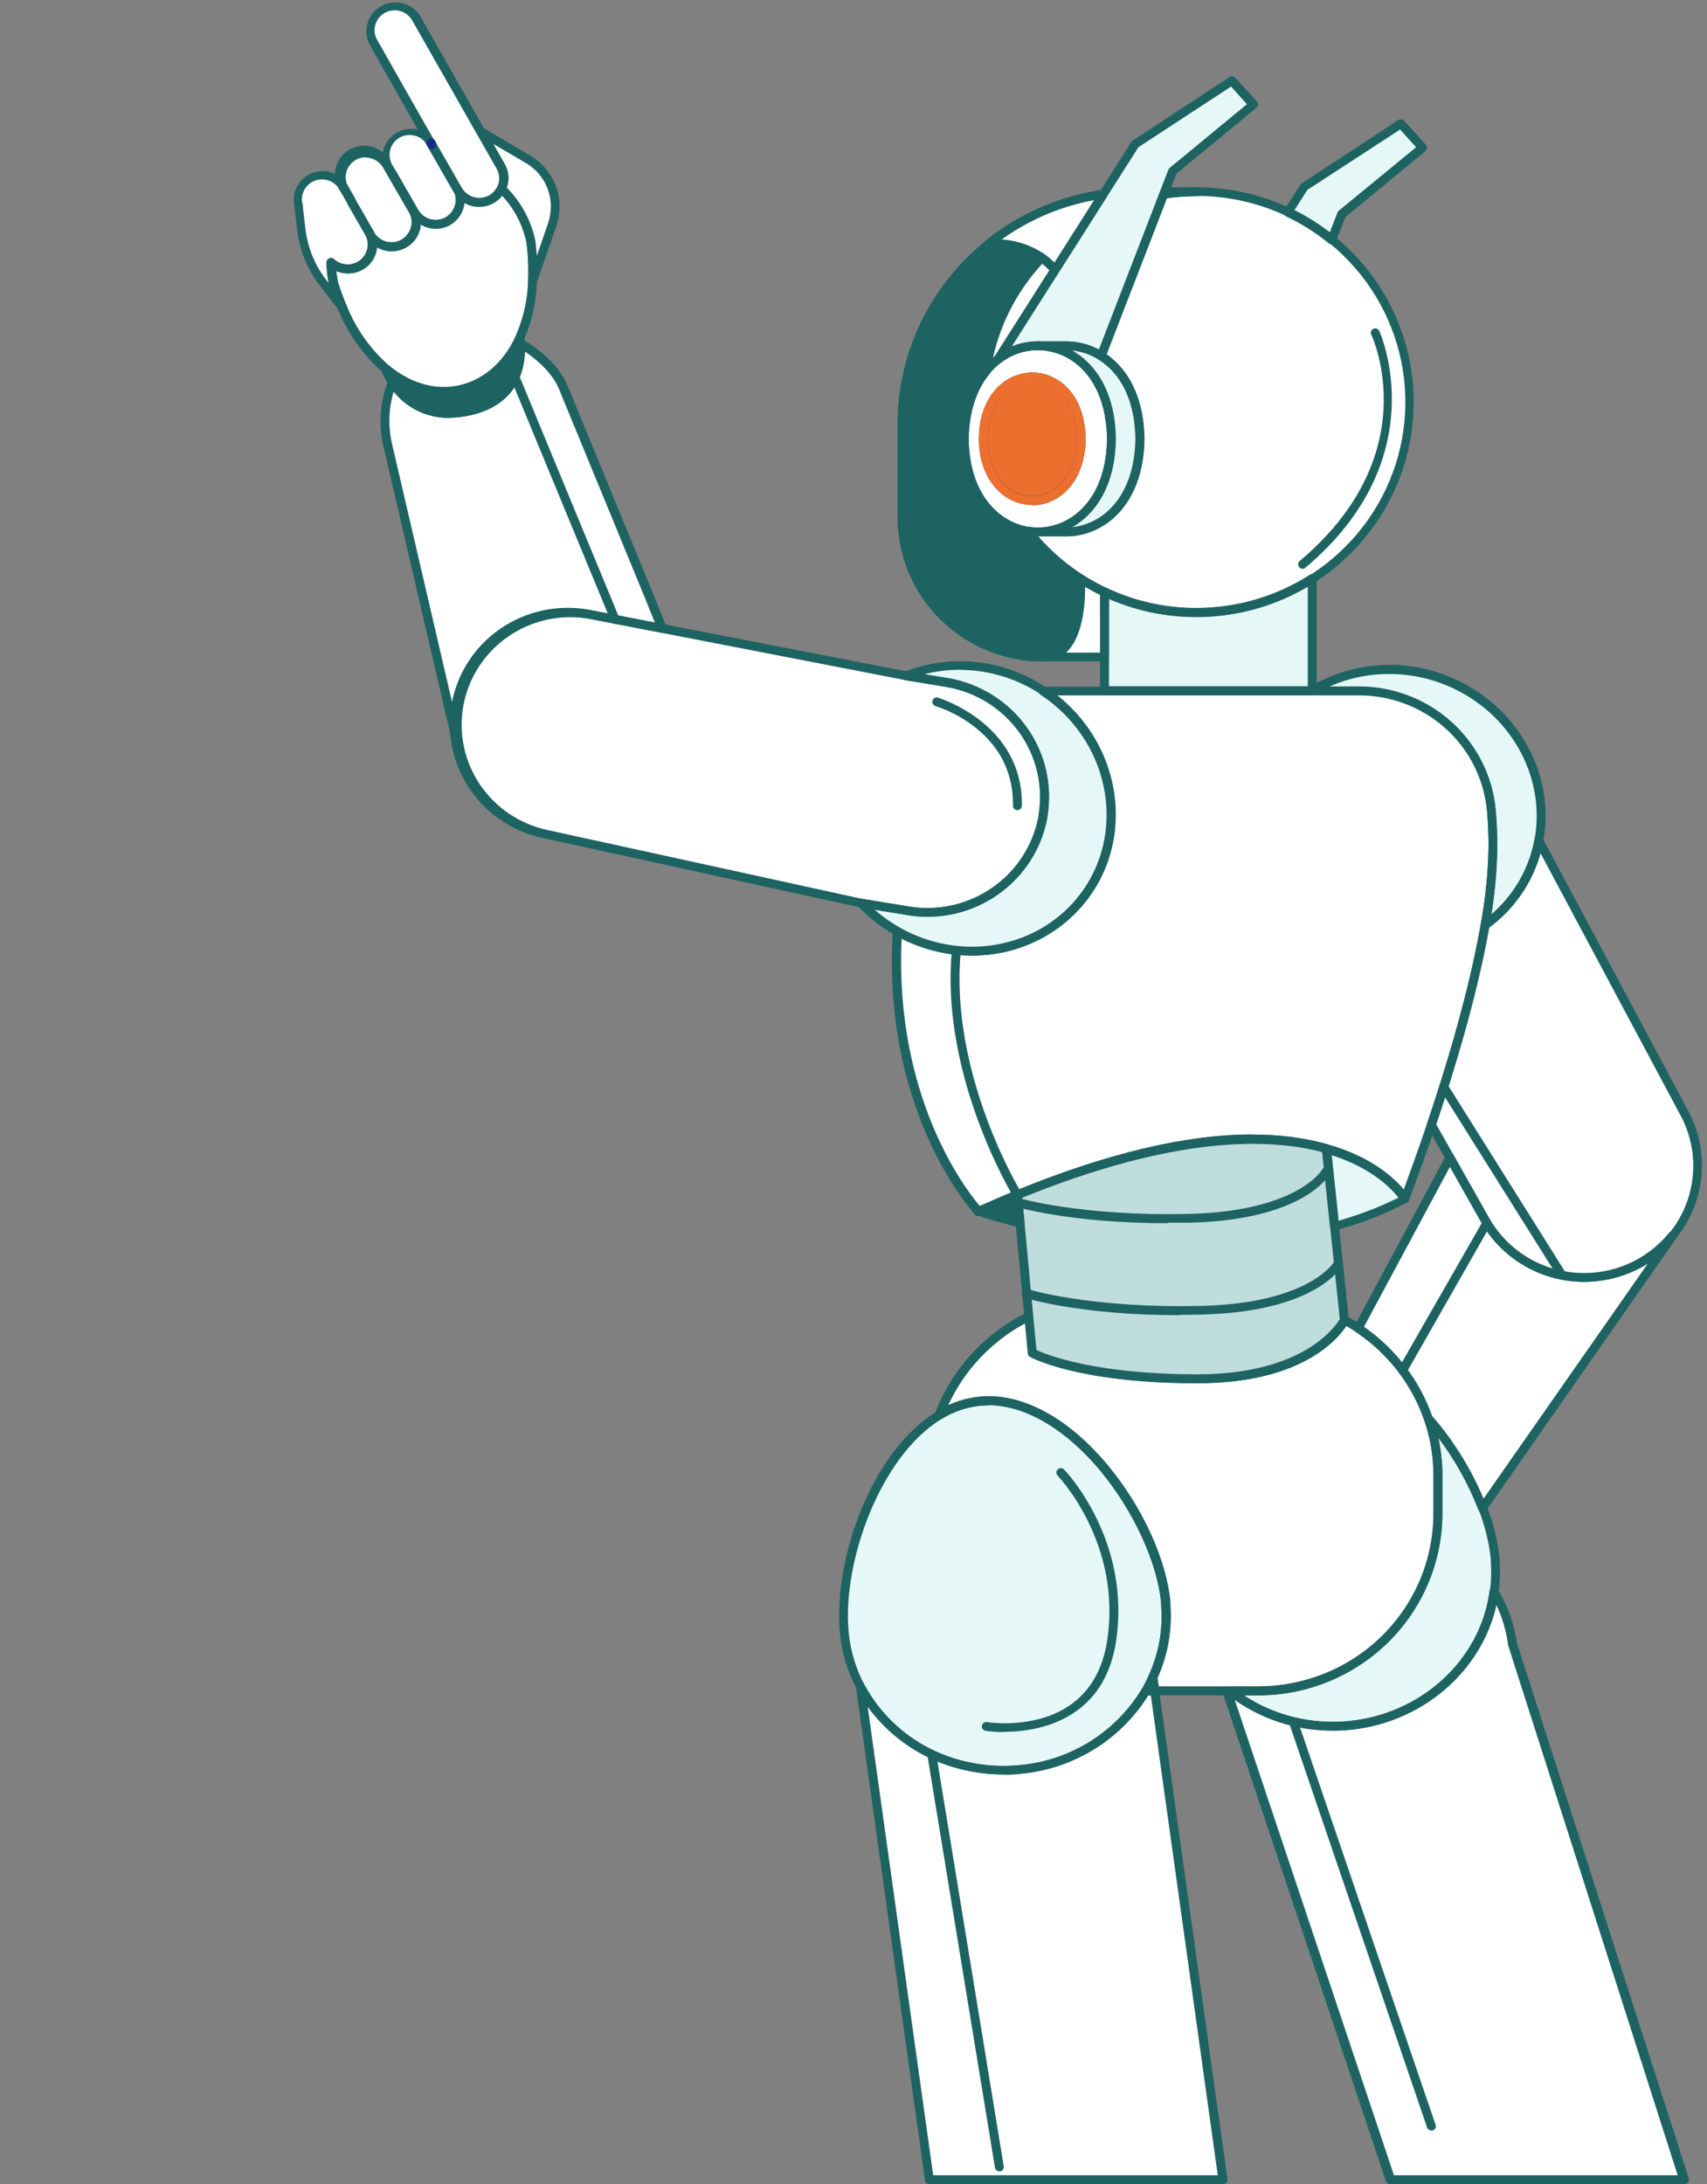 <svg width="276" height="353" viewBox="0 0 276 353" fill="none" xmlns="http://www.w3.org/2000/svg">
<rect x="0" y="0" width="276" height="353" fill="#808080" stroke="none"/>
<g clip-path="url(#clip0_2_1351)">
<path d="M151.853 228.686C141.477 234.912 135.459 252.339 136.478 263.662C136.752 266.772 137.65 269.797 139.119 272.562C140.83 275.747 143.21 278.534 146.099 280.737C148.988 282.941 152.32 284.509 155.872 285.338C158.751 286.024 161.723 286.241 164.673 285.981C168.88 285.642 172.944 284.312 176.523 282.102C180.103 279.892 183.094 276.866 185.246 273.279C185.666 272.57 186.047 271.839 186.388 271.089C188.048 267.512 188.774 263.58 188.501 259.654C188.51 259.477 188.51 259.3 188.501 259.123C187.293 245.554 172.955 225.182 158.598 226.44C156.212 226.664 153.912 227.437 151.882 228.696" fill="#E5F7F7"/>
<path d="M139.119 272.562L150.278 352.251H197.745L186.69 273.279H185.246C183.095 276.868 180.104 279.896 176.525 282.107C172.945 284.319 168.881 285.651 164.673 285.991C161.723 286.251 158.751 286.033 155.872 285.348C152.32 284.518 148.989 282.949 146.1 280.745C143.211 278.542 140.831 275.755 139.119 272.571" fill="white"/>
<path d="M219.602 214.661C218.884 214.17 218.141 213.716 217.375 213.3C217.375 213.3 212.791 222.797 193.604 222.797C174.417 222.797 166.899 218.622 166.899 218.622L166.343 212.722C159.627 216.011 154.442 221.718 151.853 228.668C153.884 227.409 156.184 226.636 158.57 226.412C172.927 225.154 187.265 245.526 188.482 259.095C188.491 259.272 188.491 259.45 188.482 259.626C188.76 263.557 188.04 267.494 186.388 271.08L186.69 273.27H198.406L198.207 272.692L198.906 273.27H203.452C211.147 273.248 218.52 270.219 223.962 264.844C229.403 259.47 232.472 252.187 232.497 244.585V238.462C232.497 237.67 232.497 236.869 232.383 236.086C232.193 233.741 231.701 231.43 230.921 229.208C228.855 223.269 224.88 218.16 219.602 214.661Z" fill="white"/>
<path d="M185.246 273.279H186.69L186.388 271.089C186.047 271.839 185.666 272.57 185.246 273.279Z" fill="white"/>
<path d="M198.208 272.701L198.406 273.279H198.906L198.208 272.701Z" fill="white"/>
<path d="M198.406 273.279L224.865 352.251H272.361L244.58 265.647C244.162 262.663 243.159 259.789 241.628 257.185C240.147 268.526 230.459 277.771 217.951 278.871C215.001 279.137 212.027 278.916 209.15 278.218C205.42 277.331 201.932 275.645 198.934 273.279H198.406Z" fill="white"/>
<path d="M239.704 243.718C237.651 238.415 234.679 233.505 230.921 229.208C231.701 231.43 232.193 233.741 232.383 236.086C232.45 236.869 232.497 237.67 232.497 238.462V244.594C232.472 252.196 229.403 259.479 223.962 264.854C218.52 270.228 211.147 273.257 203.452 273.279H198.906C201.915 275.65 205.416 277.336 209.159 278.218C212.036 278.916 215.01 279.137 217.96 278.871C230.469 277.771 240.156 268.526 241.637 257.185C241.845 255.64 241.896 254.079 241.788 252.525C241.803 252.351 241.803 252.177 241.788 252.003C241.496 249.161 240.817 246.372 239.77 243.709" fill="#E5F7F7"/>
<path d="M162.239 286.802C163.069 286.802 163.899 286.802 164.739 286.69C169.059 286.339 173.232 284.972 176.908 282.702C180.584 280.432 183.657 277.326 185.869 273.643C186.303 272.916 186.697 272.166 187.048 271.397C188.747 267.708 189.495 263.661 189.227 259.617C189.227 259.449 189.227 259.254 189.227 259.049C188.605 252.097 184.699 243.56 179.04 236.776C172.7 229.171 165.23 225.145 158.532 225.732C156.035 225.964 153.628 226.772 151.504 228.09C140.93 234.446 134.732 251.975 135.789 263.727C136.065 266.935 136.989 270.056 138.506 272.907C140.264 276.171 142.708 279.027 145.674 281.283C148.639 283.54 152.058 285.145 155.702 285.991C157.842 286.506 160.037 286.766 162.239 286.764M159.805 227.056C165.72 227.056 172.238 230.849 177.898 237.633C183.294 244.156 187.171 252.544 187.756 259.142C187.765 259.297 187.765 259.453 187.756 259.608C188.038 263.447 187.331 267.295 185.699 270.791C185.386 271.528 185.03 272.247 184.633 272.944C182.539 276.433 179.628 279.377 176.145 281.527C172.663 283.677 168.709 284.971 164.616 285.301C161.745 285.556 158.852 285.342 156.051 284.667C152.597 283.868 149.356 282.348 146.546 280.208C143.736 278.069 141.422 275.36 139.76 272.263C138.339 269.579 137.471 266.643 137.204 263.625C136.185 252.311 142.402 235.238 152.24 229.32C154.175 228.123 156.364 227.386 158.636 227.167C159.032 227.167 159.419 227.121 159.815 227.121" fill="#1D6362"/>
<path d="M150.278 352.959H197.745C197.849 352.96 197.951 352.938 198.045 352.896C198.14 352.855 198.224 352.793 198.292 352.717C198.359 352.639 198.409 352.548 198.438 352.45C198.467 352.352 198.475 352.25 198.462 352.148L187.407 273.177C187.382 273.006 187.296 272.85 187.164 272.737C187.032 272.624 186.864 272.562 186.69 272.562H185.246C185.121 272.563 184.997 272.596 184.888 272.658C184.779 272.72 184.688 272.809 184.624 272.916C182.529 276.405 179.619 279.348 176.136 281.498C172.653 283.648 168.7 284.943 164.607 285.273C161.736 285.528 158.842 285.314 156.042 284.639C152.588 283.84 149.347 282.32 146.537 280.18C143.727 278.041 141.413 275.332 139.751 272.235C139.672 272.086 139.543 271.97 139.387 271.905C139.23 271.84 139.055 271.832 138.892 271.881C138.732 271.936 138.595 272.044 138.506 272.186C138.416 272.329 138.38 272.498 138.402 272.664L149.561 352.344C149.586 352.515 149.672 352.671 149.804 352.783C149.935 352.896 150.104 352.959 150.278 352.959ZM196.896 351.533H150.882L140.298 275.842C144.032 280.944 149.5 284.546 155.702 285.991C158.657 286.702 161.71 286.926 164.739 286.652C168.991 286.306 173.101 284.976 176.735 282.769C180.37 280.562 183.428 277.541 185.662 273.95H186.067L196.896 351.533Z" fill="#1D6362"/>
<path d="M186.69 273.987H198.406C198.49 273.986 198.573 273.971 198.651 273.941C198.733 273.97 198.819 273.985 198.906 273.987H203.452C211.342 273.98 218.906 270.881 224.485 265.371C230.065 259.86 233.204 252.388 233.214 244.594V238.462C233.214 237.679 233.214 236.859 233.11 236.03C232.909 233.626 232.405 231.256 231.61 228.975C229.476 222.896 225.405 217.665 220.007 214.064C219.224 213.542 218.47 213.132 217.715 212.685C217.628 212.64 217.533 212.613 217.435 212.606C217.337 212.598 217.239 212.61 217.146 212.64C217.052 212.67 216.966 212.719 216.892 212.783C216.819 212.846 216.758 212.924 216.715 213.011C216.715 213.095 211.999 222.098 193.604 222.098C177.059 222.098 169.22 218.929 167.578 218.174L167.069 212.676C167.056 212.561 167.016 212.45 166.952 212.353C166.888 212.256 166.802 212.175 166.701 212.117C166.598 212.062 166.483 212.033 166.366 212.033C166.249 212.033 166.134 212.062 166.031 212.117C159.15 215.49 153.835 221.334 151.174 228.453C151.121 228.593 151.113 228.745 151.152 228.889C151.191 229.033 151.275 229.16 151.392 229.254C151.509 229.348 151.653 229.403 151.804 229.412C151.954 229.42 152.104 229.382 152.231 229.301C154.165 228.104 156.355 227.367 158.626 227.149C164.852 226.608 171.833 230.448 177.898 237.679C183.294 244.203 187.171 252.59 187.756 259.188C187.765 259.344 187.765 259.499 187.756 259.654C188.038 263.494 187.331 267.341 185.699 270.838C185.643 270.963 185.623 271.102 185.643 271.238L185.945 273.419C185.969 273.589 186.056 273.745 186.187 273.858C186.319 273.971 186.487 274.034 186.661 274.034M217.649 214.279C218.158 214.577 218.677 214.894 219.205 215.211C224.347 218.634 228.224 223.615 230.252 229.404C231.013 231.572 231.491 233.827 231.676 236.114C231.742 236.906 231.78 237.679 231.78 238.425V244.557C231.78 251.972 228.798 259.083 223.491 264.326C218.184 269.569 210.986 272.515 203.481 272.515H198.934C198.847 272.517 198.761 272.533 198.679 272.562C198.601 272.532 198.518 272.516 198.434 272.515H187.35L187.161 271.154C188.799 267.515 189.518 263.536 189.256 259.561C189.256 259.393 189.256 259.198 189.256 258.993C188.633 252.04 184.728 243.504 179.068 236.72C172.729 229.115 165.258 225.089 158.56 225.676C156.746 225.84 154.974 226.317 153.325 227.083C155.911 221.459 160.278 216.818 165.767 213.859L166.22 218.705C166.228 218.819 166.265 218.929 166.328 219.026C166.391 219.122 166.477 219.201 166.578 219.255C166.899 219.432 174.502 223.523 193.642 223.523C210.329 223.523 216.225 216.515 217.677 214.279" fill="#1D6362"/>
<path d="M185.246 273.988H186.69C186.793 273.988 186.895 273.967 186.99 273.925C187.084 273.883 187.168 273.822 187.237 273.745C187.303 273.667 187.353 273.577 187.382 273.479C187.411 273.381 187.42 273.278 187.407 273.177L187.105 270.996C187.084 270.842 187.013 270.698 186.902 270.587C186.792 270.476 186.648 270.404 186.492 270.381C186.336 270.362 186.178 270.393 186.041 270.468C185.904 270.544 185.794 270.66 185.728 270.8C185.403 271.534 185.038 272.25 184.633 272.944C184.569 273.053 184.535 273.176 184.535 273.303C184.535 273.429 184.569 273.553 184.633 273.661C184.696 273.77 184.786 273.86 184.896 273.922C185.005 273.985 185.13 274.017 185.256 274.016" fill="#1D6362"/>
<path d="M224.865 352.959H272.361C272.475 352.962 272.588 352.937 272.69 352.887C272.792 352.836 272.879 352.762 272.946 352.67C273.013 352.581 273.057 352.476 273.076 352.366C273.094 352.256 273.085 352.143 273.049 352.037L245.26 265.488C244.812 262.429 243.764 259.485 242.175 256.821C242.097 256.695 241.982 256.596 241.845 256.536C241.708 256.477 241.556 256.462 241.409 256.491C241.262 256.521 241.129 256.594 241.026 256.702C240.923 256.809 240.857 256.945 240.835 257.092C239.383 268.275 229.695 277.119 217.809 278.163C214.938 278.419 212.044 278.205 209.244 277.529C205.618 276.662 202.227 275.02 199.311 272.72C199.182 272.619 199.023 272.563 198.858 272.562H198.358C198.244 272.561 198.131 272.587 198.029 272.639C197.927 272.691 197.839 272.767 197.774 272.86C197.704 272.95 197.658 273.056 197.64 273.168C197.622 273.281 197.632 273.396 197.67 273.503L224.082 352.475C224.133 352.616 224.226 352.738 224.349 352.824C224.472 352.911 224.62 352.958 224.771 352.959M271.257 351.533H225.384L199.651 274.724C202.451 276.691 205.604 278.114 208.942 278.917C211.901 279.627 214.957 279.85 217.989 279.579C229.789 278.535 239.534 270.195 241.949 259.375C242.894 261.395 243.53 263.544 243.835 265.749V265.861L271.257 351.533Z" fill="#1D6362"/>
<path d="M215.47 279.691C216.313 279.691 217.152 279.654 217.989 279.579C230.544 278.479 240.769 269.095 242.316 257.278C242.527 255.703 242.581 254.111 242.477 252.525C242.492 252.33 242.492 252.133 242.477 251.938C242.179 249.035 241.484 246.185 240.411 243.467C238.333 238.084 235.319 233.101 231.506 228.742C231.393 228.611 231.235 228.523 231.062 228.496C230.889 228.469 230.712 228.503 230.563 228.593C230.418 228.675 230.306 228.805 230.247 228.96C230.189 229.115 230.187 229.285 230.242 229.441C231.003 231.609 231.482 233.864 231.667 236.151C231.733 236.943 231.77 237.717 231.77 238.462V244.594C231.77 252.009 228.789 259.121 223.482 264.364C218.175 269.607 210.977 272.552 203.471 272.552H198.924C198.776 272.555 198.631 272.601 198.51 272.686C198.389 272.771 198.297 272.89 198.245 273.028C198.195 273.167 198.189 273.318 198.23 273.46C198.271 273.602 198.355 273.728 198.472 273.82C201.553 276.248 205.132 277.984 208.961 278.908C211.098 279.421 213.29 279.681 215.489 279.682M239.072 243.961C240.1 246.562 240.766 249.29 241.052 252.069C241.066 252.205 241.066 252.342 241.052 252.479V252.581C241.159 254.083 241.109 255.591 240.902 257.082C239.449 268.265 229.761 277.109 217.875 278.153C215.004 278.41 212.11 278.196 209.31 277.52C206.396 276.82 203.628 275.621 201.132 273.978H203.452C211.34 273.971 218.903 270.873 224.482 265.365C230.061 259.856 233.201 252.387 233.214 244.594V238.462C233.214 237.68 233.214 236.859 233.11 236.03C233.004 234.793 232.821 233.564 232.563 232.349C235.25 235.909 237.424 239.82 239.024 243.97L239.072 243.961Z" fill="#1D6362"/>
<path d="M162.334 279.877C165.352 279.877 170.116 279.337 174.087 276.485C177.521 274.015 179.643 270.297 180.417 265.442C183.039 248.881 172.153 237.558 172.04 237.484C171.908 237.348 171.726 237.269 171.535 237.266C171.344 237.262 171.159 237.334 171.021 237.465C170.884 237.596 170.805 237.776 170.801 237.964C170.797 238.153 170.87 238.336 171.003 238.472C171.106 238.583 181.502 249.422 178.992 265.255C176.54 280.753 160.277 278.423 159.579 278.302C159.39 278.274 159.198 278.321 159.044 278.433C158.89 278.544 158.787 278.712 158.758 278.899C158.73 279.085 158.777 279.276 158.89 279.428C159.004 279.58 159.173 279.681 159.362 279.71C160.346 279.847 161.34 279.913 162.334 279.905" fill="#1D6362"/>
<path d="M161.579 350.909H161.702C161.89 350.877 162.058 350.773 162.169 350.62C162.28 350.466 162.326 350.275 162.296 350.089L151.363 283.391C151.331 283.205 151.225 283.039 151.07 282.929C150.914 282.819 150.722 282.774 150.533 282.804C150.439 282.817 150.35 282.849 150.269 282.897C150.188 282.946 150.118 283.01 150.063 283.085C150.007 283.161 149.968 283.247 149.946 283.337C149.925 283.428 149.922 283.522 149.939 283.614L160.871 350.294C160.9 350.459 160.987 350.61 161.116 350.719C161.245 350.828 161.409 350.889 161.579 350.89" fill="#1D6362"/>
<path d="M231.431 344.302C231.506 344.315 231.582 344.315 231.657 344.302C231.751 344.273 231.837 344.225 231.911 344.161C231.985 344.098 232.045 344.02 232.088 343.933C232.13 343.845 232.154 343.75 232.158 343.654C232.162 343.557 232.145 343.46 232.11 343.37L209.801 278.004C209.725 277.844 209.592 277.717 209.428 277.648C209.264 277.578 209.079 277.571 208.91 277.628C208.741 277.684 208.598 277.801 208.51 277.954C208.422 278.108 208.395 278.288 208.433 278.461L230.742 343.817C230.791 343.959 230.884 344.082 231.008 344.169C231.131 344.256 231.279 344.302 231.431 344.302Z" fill="#1D6362"/>
<path d="M48.288 33.363L48.712 37.091C49.081 40.275 50.328 43.299 52.316 45.832L55.429 49.812C54.855 48.496 54.357 47.148 53.938 45.776C53.714 44.681 53.591 43.567 53.57 42.449C54.195 43.026 54.989 43.39 55.837 43.489C56.686 43.587 57.544 43.416 58.287 42.999C59.191 42.487 59.856 41.644 60.138 40.653C60.42 39.661 60.298 38.6 59.796 37.697L59.023 36.364L56.881 32.636L55.74 30.642L55.58 30.372C55.098 29.541 54.325 28.915 53.407 28.609C52.49 28.304 51.49 28.341 50.599 28.714C49.707 29.087 48.984 29.769 48.567 30.633C48.15 31.496 48.067 32.481 48.335 33.4" fill="white"/>
<path d="M53.514 42.44C53.534 43.558 53.657 44.671 53.882 45.767C54.303 47.138 54.801 48.485 55.372 49.802C56.886 53.527 59.249 56.856 62.277 59.532C63.276 60.384 64.371 61.119 65.541 61.722C72.191 65.151 79.521 62.896 83.388 55.879C83.596 55.496 83.803 55.086 83.992 54.676C85.277 51.771 85.985 48.648 86.077 45.478C86.172 43.325 86.081 41.167 85.803 39.029C85.122 35.775 83.458 32.802 81.03 30.502V30.595C80.681 31.258 80.143 31.806 79.483 32.17C78.567 32.684 77.482 32.818 76.467 32.542C75.452 32.266 74.589 31.602 74.068 30.698L73.908 30.427C74.224 30.999 74.39 31.64 74.39 32.291C74.39 32.943 74.224 33.584 73.908 34.155C73.571 34.83 73.04 35.391 72.38 35.767C71.462 36.277 70.377 36.408 69.362 36.132C68.346 35.857 67.482 35.197 66.956 34.295L63.286 27.874C63.286 27.874 63.286 27.874 63.22 27.874L66.767 34.043C67.091 34.611 67.266 35.249 67.276 35.9C67.286 36.551 67.13 37.195 66.824 37.771C66.468 38.431 65.932 38.98 65.277 39.355C64.359 39.864 63.275 39.993 62.261 39.716C61.247 39.438 60.385 38.776 59.862 37.874L59.73 37.631C60.04 38.205 60.202 38.845 60.202 39.495C60.202 40.145 60.04 40.785 59.73 41.359C59.38 42.018 58.846 42.564 58.193 42.934C57.45 43.351 56.591 43.522 55.743 43.423C54.895 43.324 54.1 42.96 53.476 42.384" fill="white"/>
<path d="M57.183 25.255C56.271 25.773 55.603 26.625 55.324 27.627C55.045 28.629 55.178 29.699 55.693 30.605L56.834 32.599L58.975 36.327L59.749 37.65L59.881 37.892C60.231 38.506 60.741 39.015 61.359 39.366C61.977 39.717 62.68 39.897 63.393 39.886C64.106 39.876 64.802 39.675 65.409 39.306C66.016 38.938 66.512 38.413 66.843 37.79C67.149 37.213 67.305 36.57 67.295 35.919C67.285 35.267 67.11 34.629 66.786 34.062L63.249 27.893L62.588 26.746C62.068 25.845 61.207 25.183 60.195 24.905C59.182 24.628 58.1 24.757 57.183 25.265" fill="white"/>
<path d="M77.785 21.323L67.182 2.684C66.644 1.823 65.791 1.201 64.799 0.947C63.808 0.693 62.756 0.827 61.863 1.322C60.969 1.816 60.304 2.632 60.005 3.6C59.706 4.567 59.797 5.611 60.258 6.514C60.258 6.514 68.276 20.633 69.644 23.037V23.084L69.776 23.317L71.588 26.448L73.069 29.048L73.814 30.353L73.974 30.623C74.495 31.528 75.357 32.191 76.373 32.467C77.388 32.743 78.473 32.61 79.389 32.096C80.049 31.732 80.587 31.184 80.936 30.521V30.428C81.23 29.857 81.375 29.223 81.357 28.583C81.339 27.943 81.158 27.318 80.832 26.765L77.785 21.323Z" fill="white"/>
<path d="M62.286 59.532C62.59 60.318 62.982 61.069 63.456 61.768C63.831 62.339 64.257 62.876 64.73 63.371C66.739 65.533 70.191 67.574 75.663 66.447C83.369 64.853 84.228 58.991 84.152 56.195C84.152 55.897 84.152 55.646 84.152 55.422C84.135 55.163 84.104 54.904 84.058 54.648C83.869 55.059 83.662 55.468 83.454 55.851C79.587 62.868 72.257 65.123 65.607 61.694C64.419 61.103 63.304 60.378 62.286 59.532Z" fill="#1D6362"/>
<path d="M63.456 61.778C62.177 65.045 61.928 68.618 62.739 72.029L73.946 120.2C73.946 120.331 74.031 120.461 74.078 120.583C73.518 117.715 73.668 114.756 74.515 111.959C75.363 109.161 76.883 106.607 78.946 104.515C81.008 102.424 83.552 100.856 86.361 99.945C89.17 99.035 92.16 98.81 95.076 99.288L107.084 101.618L104.943 96.306L91.105 62.682C89.869 59.644 86.812 57.09 84.181 55.515C84.181 55.739 84.181 55.99 84.181 56.289C84.237 59.084 83.379 64.928 75.691 66.54C70.22 67.677 66.767 65.608 64.758 63.465C64.286 62.969 63.859 62.433 63.484 61.862" fill="white"/>
<path d="M64.277 21.639C63.363 22.155 62.693 23.008 62.414 24.01C62.135 25.013 62.269 26.084 62.786 26.989L63.305 27.874L66.975 34.295C67.5 35.191 68.361 35.848 69.372 36.124C70.383 36.399 71.463 36.271 72.38 35.767C73.033 35.404 73.564 34.86 73.908 34.202C74.224 33.63 74.39 32.989 74.39 32.338C74.39 31.687 74.224 31.046 73.908 30.474L73.163 29.169L71.682 26.569L69.871 23.438L69.71 23.149V23.103C69.179 22.222 68.32 21.581 67.317 21.318C66.314 21.055 65.246 21.191 64.343 21.695" fill="white"/>
<path d="M107.084 101.562L95.076 99.241C90.357 98.516 85.538 99.64 81.645 102.372C77.752 105.104 75.092 109.23 74.231 113.871C73.371 118.511 74.378 123.301 77.038 127.219C79.697 131.137 83.8 133.875 88.473 134.85L139.279 145.95L146.826 147.189C151.776 148.002 156.851 146.848 160.942 143.977C165.034 141.107 167.809 136.753 168.663 131.868C169.486 126.977 168.316 121.964 165.408 117.923C162.5 113.882 158.092 111.142 153.146 110.303L146.543 109.213L107.084 101.562Z" fill="white"/>
<path d="M77.785 21.323L80.936 26.867C81.262 27.421 81.443 28.046 81.461 28.686C81.479 29.326 81.334 29.96 81.039 30.53C83.467 32.83 85.132 35.803 85.812 39.057C86.09 41.195 86.181 43.353 86.086 45.506L89.256 36.41C89.514 35.644 89.672 34.849 89.727 34.043C89.856 32.402 89.515 30.758 88.745 29.299C87.974 27.839 86.805 26.622 85.369 25.786L77.785 21.323Z" fill="white"/>
<path d="M168.701 111.645C165.479 109.483 161.771 108.13 157.9 107.705C154.028 107.279 150.11 107.794 146.486 109.204L153.089 110.294C158.033 111.135 162.44 113.876 165.345 117.916C168.251 121.957 169.42 126.969 168.597 131.859C167.743 136.744 164.967 141.097 160.876 143.968C156.785 146.838 151.71 147.993 146.76 147.18L139.213 145.94C140.929 147.754 142.914 149.3 145.099 150.525C154.91 156.061 167.361 154.253 174.54 145.773C182.643 136.164 180.973 121.542 170.767 113.202C170.08 112.644 169.366 112.122 168.625 111.636" fill="#E5F7F7"/>
<path d="M240.119 149.5C240.906 145.312 241.335 141.066 241.401 136.807C241.401 134.664 241.307 132.679 241.137 130.862C240.607 125.587 238.108 120.697 234.126 117.144C230.145 113.591 224.967 111.631 219.602 111.645H168.663C169.403 112.131 170.118 112.653 170.804 113.211C180.964 121.598 182.634 136.174 174.578 145.782C167.399 154.3 154.947 156.033 145.137 150.544C143.383 180.179 158.258 195.752 158.258 195.752C160.4 194.82 162.494 193.888 164.513 193.059C189.463 182.807 205.075 182.901 214.508 185.603C223.997 188.296 227.148 193.73 227.148 193.73C227.148 193.73 229.035 188.93 231.431 181.82C234.412 173.003 238.185 160.646 240.119 149.547" fill="white"/>
<path d="M164.494 193.077C162.475 193.897 160.381 194.801 158.24 195.771C160.513 196.488 162.749 197.122 164.928 197.681L164.494 193.077Z" fill="#1D6362"/>
<path d="M164.494 193.077L164.928 197.681L166.343 212.741L166.899 218.64C166.899 218.64 174.446 222.815 193.604 222.815C212.763 222.815 217.366 213.3 217.366 213.3L215.762 198.091L214.451 185.585C205.018 182.919 189.444 182.845 164.456 193.04" fill="#C0DDDD"/>
<path d="M248.778 135.857C250.665 126.006 245.467 115.578 235.572 110.695C231.912 108.873 227.843 108.003 223.748 108.166C219.653 108.329 215.668 109.52 212.168 111.627H219.602C224.97 111.613 230.15 113.576 234.132 117.132C238.114 120.689 240.612 125.584 241.137 130.862C241.307 132.679 241.401 134.664 241.401 136.807C241.335 141.066 240.906 145.312 240.119 149.5C244.668 146.216 247.768 141.333 248.778 135.857Z" fill="#E5F7F7"/>
<path d="M214.451 185.585L215.762 198.091C219.717 197.08 223.538 195.617 227.148 193.73C227.148 193.73 223.997 188.343 214.451 185.631" fill="#E5F7F7"/>
<path d="M231.704 192.127L219.602 214.661C224.88 218.16 228.855 223.269 230.921 229.208C234.681 233.504 237.653 238.414 239.704 243.718L270.21 200.03L270.436 199.666C267.473 203.341 263.168 205.721 258.447 206.292C257.672 206.401 256.89 206.453 256.108 206.451C252.938 206.448 249.823 205.634 247.067 204.087C244.311 202.541 242.008 200.314 240.383 197.625L234.421 187.066L231.704 192.127Z" fill="white"/>
<path d="M234.421 187.066L240.383 197.625C242.008 200.314 244.311 202.541 247.067 204.087C249.823 205.634 252.938 206.448 256.108 206.451C256.89 206.453 257.672 206.401 258.447 206.292C261.413 205.922 264.243 204.84 266.688 203.141C269.133 201.441 271.12 199.176 272.475 196.543C273.83 193.91 274.511 190.99 274.46 188.036C274.409 185.083 273.627 182.187 272.182 179.602L248.778 135.857C248.421 137.83 247.786 139.743 246.892 141.542C245.316 144.698 242.989 147.429 240.109 149.5C238.223 160.6 234.449 172.957 231.421 181.773L234.421 187.066Z" fill="white"/>
<path d="M55.4 50.52C55.528 50.522 55.653 50.486 55.759 50.417C55.911 50.333 56.026 50.195 56.081 50.032C56.137 49.868 56.13 49.69 56.061 49.532C55.514 48.246 55.023 46.923 54.608 45.599C54.485 44.975 54.401 44.379 54.344 43.801C55.016 44.098 55.748 44.236 56.484 44.204C57.219 44.172 57.937 43.97 58.579 43.614C59.356 43.177 59.99 42.531 60.409 41.75C60.778 41.073 60.97 40.316 60.97 39.546C60.97 38.777 60.778 38.02 60.409 37.342L57.523 32.319C57.526 32.295 57.526 32.27 57.523 32.245L56.221 29.971C55.604 28.907 54.587 28.127 53.391 27.799C52.603 27.597 51.776 27.6 50.99 27.807C50.204 28.015 49.485 28.419 48.904 28.982C48.323 29.545 47.899 30.247 47.674 31.019C47.448 31.792 47.429 32.609 47.618 33.391C47.614 33.413 47.614 33.435 47.618 33.456L48.043 37.184C48.437 40.496 49.742 43.639 51.816 46.27L54.834 50.212C54.902 50.3 54.989 50.371 55.089 50.419C55.189 50.468 55.298 50.493 55.41 50.492M53.523 41.704C53.423 41.704 53.324 41.723 53.231 41.76C53.103 41.819 52.996 41.912 52.921 42.029C52.845 42.147 52.806 42.283 52.806 42.421C52.822 43.545 52.939 44.664 53.155 45.767L52.835 45.357C50.931 42.925 49.737 40.024 49.382 36.97L48.967 33.41C48.99 33.321 48.99 33.228 48.967 33.139C48.747 32.442 48.776 31.692 49.049 31.013C49.322 30.335 49.822 29.769 50.467 29.412C50.836 29.201 51.244 29.065 51.667 29.014C52.09 28.963 52.519 28.997 52.929 29.113C53.341 29.223 53.728 29.413 54.065 29.672C54.402 29.931 54.683 30.255 54.891 30.623L55.061 30.903L56.164 32.822V32.888L59.079 37.967C59.337 38.436 59.472 38.961 59.472 39.495C59.472 40.029 59.337 40.554 59.079 41.023C58.845 41.46 58.512 41.836 58.106 42.124C57.701 42.413 57.233 42.604 56.74 42.685C56.247 42.765 55.742 42.732 55.264 42.587C54.786 42.443 54.349 42.192 53.985 41.853C53.851 41.733 53.676 41.666 53.495 41.667" fill="#1D6362"/>
<path d="M71.786 64.014C76.691 64.014 81.219 61.218 84.049 56.214C84.237 55.879 84.473 55.431 84.681 54.956C85.997 51.987 86.718 48.793 86.803 45.553C86.902 43.359 86.811 41.161 86.529 38.983C85.831 35.561 84.089 32.433 81.539 30.017C81.449 29.939 81.342 29.883 81.225 29.853C81.109 29.824 80.987 29.823 80.87 29.85C80.754 29.879 80.646 29.936 80.558 30.016C80.469 30.095 80.401 30.195 80.36 30.306C80.07 30.831 79.639 31.266 79.115 31.564C78.365 31.982 77.478 32.091 76.648 31.865C75.817 31.64 75.111 31.1 74.682 30.362L74.512 30.083C74.417 29.929 74.267 29.817 74.092 29.768C73.917 29.72 73.73 29.739 73.568 29.822C73.415 29.916 73.302 30.065 73.253 30.237C73.205 30.41 73.223 30.594 73.304 30.754C73.567 31.226 73.705 31.757 73.705 32.296C73.705 32.835 73.567 33.366 73.304 33.838C73.02 34.377 72.584 34.824 72.05 35.124C71.299 35.542 70.411 35.648 69.58 35.421C68.75 35.194 68.044 34.652 67.616 33.913L63.937 27.501C63.895 27.423 63.837 27.354 63.767 27.298C63.698 27.242 63.618 27.2 63.532 27.175C63.328 27.114 63.108 27.134 62.919 27.231C62.833 27.275 62.757 27.335 62.695 27.409C62.633 27.483 62.587 27.568 62.56 27.66C62.511 27.845 62.534 28.041 62.626 28.209L66.163 34.37C66.426 34.841 66.564 35.37 66.564 35.907C66.564 36.445 66.426 36.974 66.163 37.445C65.873 37.99 65.431 38.443 64.89 38.75C64.141 39.165 63.255 39.27 62.427 39.041C61.599 38.812 60.898 38.268 60.475 37.529L60.343 37.296C60.24 37.151 60.087 37.05 59.913 37.01C59.738 36.97 59.555 36.996 59.399 37.081C59.242 37.167 59.123 37.306 59.064 37.473C59.005 37.64 59.01 37.822 59.079 37.986C59.337 38.456 59.472 38.983 59.472 39.519C59.472 40.054 59.337 40.581 59.079 41.051C58.791 41.591 58.352 42.037 57.815 42.338C57.21 42.672 56.513 42.808 55.825 42.726C55.137 42.644 54.493 42.348 53.985 41.881C53.882 41.785 53.753 41.722 53.614 41.699C53.475 41.676 53.331 41.694 53.203 41.751C53.075 41.809 52.968 41.903 52.892 42.02C52.817 42.137 52.777 42.273 52.778 42.412C52.795 43.574 52.921 44.731 53.155 45.87C53.151 45.894 53.151 45.919 53.155 45.944C53.582 47.337 54.086 48.706 54.665 50.045C56.217 53.861 58.633 57.276 61.73 60.026C62.775 60.921 63.925 61.691 65.154 62.318C67.185 63.397 69.452 63.966 71.757 63.977M81.19 31.602C83.17 33.721 84.527 36.334 85.115 39.16C85.38 41.233 85.468 43.325 85.379 45.413C85.291 48.49 84.602 51.522 83.35 54.341C83.162 54.779 82.945 55.189 82.775 55.506C79.172 62.029 72.238 64.322 65.89 61.051C64.776 60.473 63.732 59.773 62.777 58.963C59.847 56.362 57.565 53.129 56.108 49.513C55.561 48.237 55.07 46.913 54.655 45.59C54.532 44.966 54.448 44.369 54.391 43.791C55.477 44.268 56.706 44.321 57.831 43.941C58.955 43.561 59.893 42.775 60.456 41.741C60.745 41.186 60.924 40.582 60.985 39.961C61.535 40.276 62.143 40.477 62.774 40.553C63.405 40.63 64.045 40.579 64.655 40.405C65.266 40.231 65.835 39.937 66.327 39.54C66.82 39.144 67.226 38.653 67.522 38.097C67.826 37.519 68.006 36.884 68.05 36.233C68.761 36.652 69.572 36.879 70.4 36.89C71.228 36.902 72.044 36.698 72.767 36.299C73.539 35.862 74.167 35.215 74.578 34.435C74.876 33.883 75.059 33.278 75.115 32.655C75.471 32.869 75.855 33.032 76.257 33.139C76.851 33.304 77.472 33.35 78.084 33.274C78.696 33.199 79.287 33.004 79.823 32.701C80.348 32.405 80.812 32.013 81.19 31.546" fill="#1D6362"/>
<path d="M63.352 40.623C64.203 40.616 65.037 40.383 65.764 39.946C66.492 39.51 67.086 38.887 67.484 38.144C67.849 37.456 68.034 36.689 68.022 35.913C68.011 35.137 67.803 34.376 67.418 33.699L63.22 26.392C62.961 25.787 62.575 25.242 62.088 24.794C61.601 24.347 61.023 24.006 60.393 23.794C59.763 23.583 59.095 23.506 58.432 23.567C57.77 23.629 57.128 23.829 56.549 24.153C55.97 24.477 55.468 24.919 55.074 25.449C54.68 25.979 54.404 26.585 54.264 27.228C54.125 27.871 54.124 28.536 54.263 29.179C54.402 29.822 54.677 30.428 55.07 30.959L56.174 32.888V32.953L59.221 38.265C59.633 38.981 60.23 39.577 60.95 39.991C61.671 40.405 62.49 40.623 63.324 40.623M59.098 25.46C59.392 25.459 59.684 25.5 59.966 25.581C60.379 25.692 60.767 25.882 61.105 26.141C61.443 26.4 61.726 26.723 61.938 27.091L66.154 34.37C66.421 34.839 66.561 35.369 66.561 35.907C66.561 36.446 66.421 36.975 66.154 37.445C65.863 37.99 65.422 38.443 64.881 38.75C64.131 39.163 63.246 39.266 62.419 39.038C61.592 38.809 60.89 38.267 60.466 37.529L57.447 32.282C57.452 32.258 57.452 32.232 57.447 32.208L56.315 30.223C55.89 29.482 55.779 28.605 56.007 27.784C56.235 26.963 56.784 26.265 57.532 25.843C58.014 25.567 58.56 25.422 59.117 25.423" fill="#1D6362"/>
<path d="M77.511 33.438C78.362 33.432 79.194 33.2 79.921 32.765C80.649 32.33 81.244 31.709 81.643 30.968C81.663 30.933 81.679 30.895 81.69 30.856C82.033 30.181 82.2 29.432 82.177 28.678C82.154 27.923 81.941 27.186 81.558 26.532L78.408 21.006L67.805 2.367C67.133 1.423 66.132 0.759 64.993 0.503C63.855 0.246 62.66 0.417 61.641 0.98C60.623 1.544 59.852 2.461 59.478 3.554C59.104 4.646 59.153 5.837 59.617 6.896C60.004 7.679 61.692 10.624 68.984 23.438C69.002 23.48 69.025 23.521 69.05 23.559L69.116 23.662C69.142 23.727 69.173 23.789 69.21 23.848L73.38 31.108C73.997 32.171 75.014 32.951 76.21 33.279C76.622 33.39 77.047 33.447 77.474 33.447M80.304 30.344C80.011 30.866 79.581 31.301 79.058 31.602C78.308 32.02 77.421 32.128 76.591 31.903C75.761 31.677 75.054 31.137 74.625 30.399L73.682 28.815L70.418 23.131C70.421 23.103 70.421 23.075 70.418 23.047L70.286 22.804L70.22 22.711C68.748 20.12 61.117 6.701 60.871 6.244C60.522 5.509 60.468 4.67 60.718 3.897C60.969 3.123 61.507 2.472 62.224 2.075C62.941 1.677 63.783 1.562 64.582 1.753C65.381 1.944 66.078 2.426 66.531 3.103L80.285 27.25C80.551 27.703 80.698 28.215 80.712 28.739C80.727 29.263 80.609 29.783 80.37 30.25V30.334" fill="#1D6362"/>
<path d="M72.653 67.5C73.713 67.495 74.768 67.383 75.804 67.164C84.171 65.44 84.945 58.945 84.888 56.233C84.888 55.907 84.888 55.645 84.888 55.403C84.888 54.891 84.784 54.593 84.784 54.555C84.762 54.449 84.716 54.349 84.649 54.264C84.582 54.178 84.496 54.109 84.398 54.061C84.304 54.022 84.203 54.002 84.1 54.002C83.998 54.002 83.897 54.022 83.803 54.061C83.709 54.093 83.622 54.144 83.548 54.209C83.473 54.275 83.413 54.355 83.369 54.443C83.19 54.863 82.973 55.273 82.803 55.59C79.2 62.113 72.267 64.406 65.918 61.135C64.794 60.556 63.743 59.849 62.786 59.028C62.665 58.931 62.515 58.875 62.359 58.868C62.203 58.861 62.049 58.905 61.919 58.992C61.79 59.079 61.693 59.204 61.642 59.35C61.59 59.496 61.588 59.655 61.636 59.802C61.955 60.621 62.36 61.405 62.843 62.141L62.89 62.225C63.278 62.798 63.707 63.343 64.173 63.856L64.23 63.921C65.301 65.089 66.613 66.016 68.077 66.642C69.542 67.267 71.124 67.576 72.719 67.546M83.492 57.295C83.313 60.268 81.898 64.517 75.578 65.822C70.38 66.894 67.163 64.89 65.381 63.026L65.324 62.952C65.035 62.657 64.764 62.346 64.513 62.02C64.767 62.169 65.032 62.309 65.296 62.439C72.022 65.915 79.351 63.791 83.492 57.323" fill="#1D6362"/>
<path d="M74.078 121.254H74.285C74.459 121.205 74.607 121.094 74.7 120.941C74.793 120.789 74.823 120.607 74.785 120.433C74.24 117.676 74.378 114.829 75.189 112.136C75.999 109.443 77.458 106.984 79.44 104.969C81.422 102.954 83.868 101.444 86.57 100.566C89.271 99.689 92.148 99.471 94.953 99.931L106.952 102.261C107.079 102.284 107.21 102.273 107.331 102.229C107.453 102.184 107.559 102.108 107.641 102.009C107.725 101.912 107.781 101.793 107.801 101.666C107.821 101.539 107.804 101.41 107.754 101.292L105.613 95.98L91.774 62.328C90.322 58.758 86.633 56.093 84.558 54.872C84.409 54.786 84.236 54.751 84.065 54.773C83.894 54.794 83.736 54.872 83.615 54.993C83.543 55.064 83.488 55.148 83.453 55.242C83.417 55.335 83.401 55.434 83.407 55.534C83.407 55.748 83.407 55.99 83.407 56.279C83.473 59.196 82.52 64.322 75.474 65.776C70.276 66.847 67.06 64.844 65.277 62.98L65.22 62.905C64.777 62.435 64.373 61.93 64.013 61.396C63.942 61.287 63.842 61.199 63.723 61.143C63.605 61.087 63.473 61.065 63.343 61.079C63.211 61.09 63.085 61.138 62.98 61.217C62.875 61.297 62.795 61.404 62.749 61.526C61.428 64.923 61.169 68.634 62.004 72.178L73.21 120.322C73.252 120.487 73.306 120.648 73.37 120.806C73.423 120.94 73.515 121.054 73.634 121.136C73.754 121.217 73.895 121.261 74.04 121.263M92.029 98.291C87.515 98.298 83.15 99.885 79.709 102.77C76.267 105.655 73.971 109.651 73.229 114.05L63.409 71.833C62.74 69.019 62.821 66.08 63.645 63.306L64.098 63.819L64.154 63.884C66.192 66.065 69.814 68.394 75.766 67.174C83.615 65.561 84.784 59.718 84.85 56.792C86.784 58.115 89.322 60.259 90.397 62.905L104.235 96.529L105.886 100.621L95.17 98.552C94.132 98.377 93.082 98.29 92.029 98.291Z" fill="#1D6362"/>
<path d="M70.446 36.988C71.255 36.986 72.05 36.781 72.757 36.392C73.832 35.779 74.62 34.772 74.948 33.589C75.277 32.406 75.12 31.143 74.512 30.073L70.474 23.037V22.991L70.352 22.758L70.295 22.674C69.6 21.763 68.591 21.135 67.459 20.909C66.327 20.684 65.151 20.877 64.153 21.451C63.155 22.026 62.405 22.942 62.046 24.026C61.686 25.11 61.742 26.287 62.202 27.334L66.39 34.649C66.803 35.361 67.4 35.952 68.119 36.362C68.838 36.773 69.653 36.989 70.484 36.988M69.248 23.718L73.285 30.754C73.548 31.226 73.686 31.757 73.686 32.296C73.686 32.835 73.548 33.366 73.285 33.838C73.001 34.377 72.566 34.824 72.031 35.124C71.28 35.542 70.392 35.648 69.561 35.422C68.731 35.195 68.025 34.652 67.597 33.913L63.409 26.607C62.986 25.866 62.876 24.989 63.104 24.169C63.332 23.349 63.879 22.65 64.626 22.227C65.364 21.816 66.236 21.706 67.055 21.92C67.874 22.134 68.576 22.655 69.012 23.373L69.135 23.596V23.652" fill="#1D6362"/>
<path d="M69.833 24.053C69.889 24.062 69.947 24.062 70.003 24.053C70.096 24.037 70.184 24.002 70.263 23.95C70.341 23.898 70.407 23.83 70.457 23.751C70.507 23.671 70.539 23.583 70.552 23.49C70.565 23.398 70.558 23.304 70.531 23.214C70.52 23.145 70.494 23.078 70.456 23.019L70.323 22.776C70.268 22.688 70.198 22.609 70.116 22.543C69.99 22.449 69.836 22.398 69.677 22.398C69.519 22.398 69.365 22.449 69.239 22.543C69.093 22.645 68.991 22.798 68.954 22.971C68.917 23.144 68.948 23.324 69.041 23.475L69.163 23.718C69.233 23.833 69.33 23.929 69.448 23.998C69.564 24.066 69.697 24.104 69.833 24.109" fill="#142E85"/>
<path d="M149.986 148.168C154.629 148.157 159.119 146.527 162.666 143.566C166.212 140.604 168.586 136.501 169.371 131.98C169.371 131.98 169.371 131.896 169.371 131.859C170.196 126.795 168.964 121.615 165.943 117.444C162.922 113.273 158.357 110.449 153.24 109.586L146.637 108.505L107.254 100.863L95.236 98.542C90.269 97.636 85.141 98.717 80.98 101.547C76.819 104.376 73.966 108.723 73.05 113.63C72.133 118.538 73.227 123.604 76.091 127.715C78.955 131.825 83.354 134.643 88.322 135.549L139.109 146.649L146.731 147.888C147.816 148.073 148.914 148.166 150.014 148.168M167.937 131.859C167.094 136.546 164.41 140.714 160.469 143.455C156.529 146.196 151.652 147.286 146.901 146.49L139.355 145.251L88.586 134.151C84.101 133.208 80.165 130.573 77.615 126.808C75.066 123.042 74.103 118.443 74.932 113.987C75.762 109.532 78.317 105.571 82.056 102.948C85.795 100.325 90.422 99.246 94.953 99.94L146.345 109.903L153.004 110.993C157.766 111.793 162.012 114.427 164.811 118.316C167.61 122.204 168.735 127.031 167.937 131.738C167.932 131.778 167.932 131.819 167.937 131.859Z" fill="#1D6362"/>
<path d="M86.086 46.196C86.237 46.196 86.383 46.149 86.505 46.062C86.627 45.975 86.718 45.852 86.765 45.711L89.944 36.606C90.216 35.785 90.384 34.934 90.444 34.071C90.577 32.297 90.205 30.521 89.372 28.944C88.539 27.367 87.277 26.051 85.728 25.143L78.181 20.689C78.045 20.609 77.887 20.576 77.73 20.594C77.573 20.613 77.426 20.682 77.313 20.791C77.197 20.899 77.121 21.043 77.099 21.199C77.077 21.355 77.109 21.514 77.191 21.649L80.341 27.184C80.607 27.638 80.754 28.15 80.769 28.674C80.784 29.198 80.666 29.718 80.426 30.185C80.359 30.323 80.337 30.478 80.364 30.629C80.391 30.779 80.466 30.918 80.577 31.024C82.904 33.225 84.494 36.077 85.133 39.197C85.399 41.27 85.487 43.362 85.397 45.45C85.388 45.621 85.442 45.79 85.55 45.923C85.658 46.057 85.812 46.148 85.982 46.177H86.114M79.766 23.261L85.03 26.346C86.344 27.118 87.416 28.237 88.124 29.577C88.832 30.916 89.149 32.424 89.039 33.932C88.986 34.676 88.84 35.412 88.605 36.122L86.794 41.34C86.737 40.539 86.662 39.737 86.558 38.927C85.887 35.677 84.282 32.687 81.936 30.316C82.169 29.687 82.259 29.016 82.2 28.349C82.142 27.683 81.935 27.037 81.596 26.457L79.766 23.261Z" fill="#1D6362"/>
<path d="M157.155 154.43C160.568 154.447 163.942 153.722 167.04 152.307C170.137 150.891 172.881 148.819 175.078 146.239C183.426 136.341 181.681 121.272 171.304 112.689C170.598 112.113 169.862 111.575 169.097 111.077C165.782 108.841 161.961 107.442 157.971 107.005C153.981 106.568 149.943 107.106 146.212 108.57C146.067 108.63 145.944 108.735 145.864 108.869C145.784 109.004 145.751 109.16 145.769 109.315C145.786 109.47 145.855 109.614 145.964 109.725C146.074 109.836 146.217 109.909 146.373 109.931L152.976 111.021C157.738 111.821 161.984 114.455 164.783 118.344C167.582 122.232 168.706 127.059 167.908 131.766C167.904 131.806 167.904 131.847 167.908 131.887C167.059 136.563 164.376 140.72 160.443 143.454C156.51 146.188 151.644 147.279 146.901 146.49L139.355 145.251C139.206 145.225 139.053 145.247 138.918 145.312C138.782 145.377 138.671 145.483 138.6 145.614C138.531 145.746 138.505 145.895 138.525 146.042C138.545 146.189 138.611 146.326 138.713 146.434C139.432 147.198 140.201 147.914 141.015 148.578C142.192 149.548 143.455 150.412 144.788 151.159C148.558 153.297 152.827 154.424 157.174 154.43M155.202 108.253C159.878 108.271 164.443 109.656 168.324 112.232C169.042 112.702 169.735 113.209 170.399 113.751C180.247 121.859 181.879 136.015 174.04 145.316C167.192 153.433 155.174 155.371 145.505 149.91C144.254 149.202 143.067 148.388 141.958 147.478L141.42 147.012L146.722 147.879C151.858 148.724 157.123 147.524 161.366 144.543C165.609 141.562 168.484 137.041 169.361 131.971C169.361 131.971 169.361 131.887 169.361 131.85C170.186 126.786 168.954 121.606 165.934 117.435C162.913 113.264 158.348 110.44 153.231 109.576L149.457 108.961C151.321 108.481 153.239 108.24 155.164 108.244" fill="#1D6362"/>
<path d="M158.221 196.525C158.322 196.526 158.422 196.504 158.513 196.46C160.683 195.528 162.777 194.596 164.748 193.776C190.369 183.283 205.801 183.926 214.234 186.321C223.347 188.902 226.497 194.037 226.497 194.093C226.566 194.209 226.667 194.303 226.788 194.365C226.909 194.427 227.045 194.455 227.181 194.444C227.316 194.433 227.446 194.385 227.556 194.305C227.665 194.225 227.749 194.116 227.799 193.991C227.799 193.944 229.686 189.089 232.091 182.053C234.987 173.497 238.845 160.944 240.807 149.668C241.6 145.44 242.033 141.154 242.1 136.854C242.1 134.766 242.015 132.744 241.835 130.843C241.314 125.382 238.74 120.312 234.62 116.633C230.501 112.955 225.135 110.936 219.583 110.974H168.644C168.489 110.974 168.337 111.024 168.213 111.117C168.089 111.209 167.999 111.339 167.956 111.487C167.911 111.634 167.916 111.791 167.968 111.935C168.021 112.079 168.119 112.203 168.248 112.288C168.966 112.758 169.659 113.265 170.323 113.807C180.171 121.915 181.803 136.071 173.965 145.372C167.116 153.489 155.098 155.427 145.43 149.966C145.343 149.917 145.248 149.886 145.149 149.875C145.05 149.863 144.949 149.872 144.854 149.901C144.76 149.932 144.674 149.98 144.599 150.044C144.525 150.108 144.464 150.186 144.42 150.274C144.376 150.364 144.351 150.462 144.345 150.563C142.59 180.17 157.551 196.143 157.655 196.302C157.722 196.373 157.804 196.43 157.895 196.468C157.986 196.507 158.084 196.526 158.183 196.525M202.462 183.329C191.774 183.329 178.973 186.367 164.22 192.416C162.334 193.171 160.447 194 158.428 194.904C156.278 192.388 144.599 177.495 145.779 151.7C155.891 156.816 168.069 154.607 175.125 146.239C183.473 136.341 181.728 121.272 171.352 112.689L170.965 112.381H219.602C224.795 112.342 229.814 114.228 233.668 117.667C237.523 121.106 239.932 125.847 240.42 130.955C240.59 132.819 240.675 134.794 240.675 136.835C240.608 141.053 240.186 145.259 239.411 149.407C237.458 160.59 233.619 173.078 230.742 181.577C229.072 186.507 227.648 190.365 226.969 192.229C225.478 190.431 221.828 186.955 214.706 184.932C210.738 183.844 206.636 183.314 202.518 183.357" fill="#1D6362"/>
<path d="M164.928 198.389C165.101 198.387 165.268 198.324 165.399 198.212C165.487 198.139 165.557 198.045 165.601 197.94C165.645 197.835 165.663 197.72 165.654 197.607L165.211 193.003C165.201 192.892 165.165 192.784 165.106 192.689C165.047 192.593 164.967 192.513 164.871 192.453C164.773 192.398 164.664 192.365 164.551 192.357C164.438 192.348 164.325 192.366 164.22 192.406C162.23 193.217 160.117 194.13 157.938 195.109C157.804 195.168 157.692 195.265 157.616 195.388C157.54 195.511 157.505 195.655 157.513 195.799C157.523 195.943 157.575 196.081 157.664 196.195C157.753 196.31 157.875 196.396 158.013 196.442C160.164 197.122 162.371 197.746 164.748 198.361C164.808 198.37 164.868 198.37 164.928 198.361M163.881 194.102L164.126 196.731C162.796 196.376 161.522 196.022 160.277 195.649C161.503 195.109 162.711 194.587 163.881 194.102Z" fill="#1D6362"/>
<path d="M193.604 223.551C213.027 223.551 217.828 214.055 218.026 213.654C218.066 213.556 218.088 213.452 218.092 213.347V213.263L215.168 185.538C215.154 185.397 215.097 185.264 215.004 185.155C214.912 185.047 214.788 184.969 214.649 184.932C202.066 181.363 185.096 183.888 164.22 192.444C164.078 192.502 163.958 192.605 163.878 192.735C163.798 192.866 163.763 193.019 163.777 193.171L166.182 218.733C166.19 218.847 166.228 218.958 166.29 219.054C166.353 219.15 166.439 219.229 166.541 219.283C166.861 219.46 174.464 223.551 193.604 223.551ZM216.63 213.17C215.913 214.381 210.678 222.098 193.604 222.098C177.059 222.098 169.22 218.929 167.578 218.174L165.267 193.534C190.123 183.423 205.311 183.879 213.791 186.144L216.63 213.17Z" fill="#1D6362"/>
<path d="M240.119 150.209C240.272 150.209 240.421 150.16 240.543 150.069C245.262 146.678 248.478 141.622 249.523 135.95C251.467 125.568 245.873 114.926 235.902 110.061C232.13 108.193 227.941 107.298 223.725 107.461C219.509 107.624 215.404 108.839 211.791 110.993C211.656 111.074 211.552 111.196 211.494 111.342C211.437 111.487 211.43 111.647 211.474 111.797C211.518 111.946 211.611 112.078 211.738 112.17C211.865 112.262 212.02 112.31 212.178 112.307H219.602C224.795 112.268 229.814 114.154 233.668 117.592C237.523 121.031 239.932 125.772 240.42 130.88C240.59 132.744 240.675 134.72 240.675 136.761C240.608 140.979 240.186 145.184 239.411 149.333C239.385 149.472 239.402 149.617 239.461 149.747C239.52 149.877 239.618 149.986 239.741 150.059C239.856 150.126 239.986 150.161 240.119 150.162M224.611 108.924C228.305 108.923 231.95 109.765 235.261 111.384C244.694 115.969 249.938 125.978 248.099 135.736C247.22 140.413 244.767 144.66 241.137 147.786C241.732 144.155 242.047 140.485 242.081 136.807C242.081 134.72 241.996 132.698 241.817 130.796C241.295 125.335 238.721 120.265 234.601 116.587C230.482 112.909 225.116 110.889 219.564 110.928H215.008C218.027 109.589 221.301 108.906 224.611 108.924Z" fill="#1D6362"/>
<path d="M215.762 198.809H215.961C219.975 197.762 223.853 196.257 227.516 194.326C227.67 194.231 227.782 194.083 227.829 193.91C227.876 193.737 227.855 193.553 227.771 193.394C227.639 193.161 224.365 187.728 214.649 185.007C214.536 184.974 214.417 184.969 214.301 184.994C214.186 185.018 214.079 185.071 213.989 185.147C213.9 185.222 213.831 185.317 213.786 185.424C213.742 185.531 213.724 185.647 213.734 185.762L215.046 198.268C215.059 198.372 215.093 198.471 215.147 198.561C215.2 198.651 215.272 198.729 215.357 198.79C215.476 198.87 215.618 198.913 215.762 198.911M226.139 193.543C223.028 195.075 219.782 196.323 216.442 197.271L215.328 186.684C221.932 188.781 225.063 192.173 226.139 193.543Z" fill="#1D6362"/>
<path d="M239.704 244.436C239.821 244.434 239.936 244.404 240.04 244.349C240.143 244.294 240.232 244.215 240.298 244.119L270.804 200.43L271.05 200.039C271.133 199.884 271.157 199.705 271.116 199.534C271.075 199.364 270.973 199.214 270.828 199.113C270.683 199.012 270.505 198.967 270.329 198.987C270.152 199.006 269.989 199.089 269.87 199.219C268.092 201.409 265.803 203.142 263.2 204.269C260.597 205.396 257.756 205.884 254.92 205.692C252.085 205.5 249.338 204.633 246.915 203.165C244.492 201.697 242.465 199.671 241.005 197.262L235.053 186.722C234.99 186.611 234.898 186.519 234.787 186.456C234.676 186.392 234.549 186.358 234.421 186.358C234.29 186.359 234.163 186.395 234.051 186.462C233.94 186.53 233.849 186.626 233.789 186.74L218.979 214.325C218.892 214.481 218.867 214.662 218.909 214.835C218.95 215.008 219.056 215.158 219.205 215.257C224.347 218.681 228.224 223.662 230.252 229.451C230.282 229.54 230.33 229.622 230.393 229.693C234.094 233.922 237.018 238.756 239.034 243.979C239.08 244.101 239.159 244.207 239.262 244.288C239.365 244.368 239.488 244.419 239.619 244.436H239.713M266.446 204.177L239.873 242.19C237.834 237.33 235.03 232.82 231.563 228.826C229.491 223.009 225.641 217.971 220.545 214.409L234.44 188.558L239.751 197.97C241.445 200.764 243.842 203.077 246.707 204.687C249.573 206.297 252.811 207.149 256.108 207.159C256.922 207.159 257.734 207.106 258.541 207C261.35 206.658 264.047 205.703 266.437 204.205" fill="#1D6362"/>
<path d="M256.108 207.159C256.921 207.159 257.734 207.106 258.541 207C261.624 206.614 264.564 205.489 267.104 203.722C269.645 201.955 271.709 199.6 273.117 196.864C274.525 194.128 275.233 191.092 275.18 188.023C275.127 184.954 274.315 181.944 272.814 179.257L249.448 135.521C249.378 135.391 249.268 135.285 249.135 135.218C249.002 135.152 248.851 135.127 248.703 135.149C248.554 135.172 248.417 135.241 248.309 135.344C248.201 135.447 248.128 135.581 248.099 135.726C247.107 141.025 244.1 145.747 239.694 148.922C239.619 148.976 239.555 149.045 239.507 149.123C239.458 149.201 239.426 149.288 239.411 149.379C237.458 160.562 233.619 173.05 230.742 181.549C230.709 181.644 230.697 181.745 230.707 181.844C230.717 181.944 230.748 182.04 230.799 182.127L239.751 197.97C241.445 200.764 243.842 203.077 246.707 204.687C249.573 206.297 252.811 207.148 256.108 207.159ZM249.08 137.879L271.55 179.937C273.805 183.934 274.375 188.649 273.137 193.059C271.899 197.469 268.953 201.219 264.935 203.498C260.918 205.776 256.154 206.399 251.675 205.232C247.196 204.065 243.362 201.201 241.005 197.262L235.053 186.722L232.223 181.708C235.053 173.237 238.826 160.972 240.788 149.901C243.651 147.78 245.971 145.026 247.561 141.858C248.194 140.581 248.706 139.249 249.089 137.879" fill="#1D6362"/>
<path d="M164.494 193.786C164.627 193.788 164.758 193.753 164.871 193.683C164.952 193.634 165.022 193.57 165.078 193.495C165.133 193.419 165.173 193.333 165.195 193.242C165.217 193.151 165.221 193.057 165.206 192.965C165.19 192.872 165.157 192.784 165.107 192.705C164.994 192.518 153.476 173.609 155.344 153.778C155.348 153.596 155.282 153.42 155.16 153.284C155.037 153.148 154.867 153.064 154.684 153.047C154.5 153.03 154.318 153.083 154.172 153.195C154.027 153.306 153.93 153.468 153.9 153.647C152.014 173.954 163.758 193.254 163.881 193.45C163.945 193.553 164.035 193.638 164.143 193.697C164.25 193.756 164.371 193.786 164.494 193.786Z" fill="#1D6362"/>
<path d="M252.551 206.777C252.685 206.78 252.816 206.745 252.929 206.674C253.01 206.626 253.08 206.562 253.135 206.486C253.191 206.41 253.231 206.324 253.253 206.233C253.275 206.142 253.278 206.048 253.263 205.956C253.248 205.864 253.214 205.775 253.165 205.696L234.025 175.231C233.976 175.151 233.911 175.082 233.834 175.027C233.758 174.972 233.671 174.932 233.579 174.91C233.487 174.889 233.391 174.885 233.298 174.9C233.204 174.915 233.115 174.949 233.034 174.998C232.872 175.1 232.757 175.26 232.713 175.444C232.669 175.629 232.7 175.823 232.799 175.986L251.957 206.478C252.023 206.573 252.112 206.65 252.216 206.702C252.32 206.754 252.435 206.78 252.551 206.777Z" fill="#1D6362"/>
<path d="M226.799 222.172C226.926 222.172 227.051 222.138 227.16 222.074C227.27 222.01 227.36 221.918 227.422 221.809L241.015 197.979C241.107 197.813 241.131 197.618 241.079 197.435C241.028 197.252 240.907 197.096 240.741 197.001C240.577 196.922 240.389 196.907 240.214 196.958C240.039 197.01 239.891 197.125 239.798 197.28L226.139 221.11C226.056 221.27 226.038 221.456 226.089 221.629C226.139 221.802 226.255 221.95 226.412 222.042C226.521 222.104 226.645 222.136 226.771 222.135" fill="#1D6362"/>
<path d="M99.462 100.798C99.552 100.815 99.645 100.815 99.736 100.798C99.913 100.725 100.054 100.587 100.128 100.412C100.202 100.238 100.204 100.041 100.132 99.866L83.954 60.725C83.871 60.565 83.73 60.443 83.56 60.381C83.39 60.319 83.202 60.322 83.034 60.39C82.866 60.458 82.73 60.585 82.653 60.747C82.575 60.909 82.561 61.094 82.615 61.265L98.792 100.406C98.848 100.536 98.941 100.647 99.061 100.725C99.18 100.803 99.319 100.844 99.462 100.844" fill="#1D6362"/>
<path d="M164.494 130.918C164.683 130.918 164.865 130.845 165.001 130.714C165.136 130.583 165.215 130.406 165.22 130.219C165.456 116.92 151.797 112.782 151.655 112.745C151.565 112.719 151.47 112.71 151.376 112.72C151.283 112.73 151.192 112.758 151.109 112.803C151.026 112.847 150.953 112.907 150.894 112.98C150.835 113.052 150.791 113.136 150.764 113.225C150.737 113.314 150.729 113.408 150.739 113.5C150.749 113.593 150.777 113.683 150.822 113.765C150.867 113.846 150.928 113.919 151.002 113.977C151.075 114.036 151.159 114.079 151.25 114.106C151.769 114.264 163.994 117.992 163.777 130.191C163.774 130.284 163.791 130.378 163.825 130.465C163.859 130.553 163.911 130.633 163.977 130.7C164.043 130.768 164.121 130.822 164.208 130.859C164.296 130.897 164.389 130.916 164.484 130.918H164.494Z" fill="#1D6362"/>
<path d="M190.755 212.48C191.925 212.48 193.133 212.48 194.378 212.434C212.81 211.977 216.876 204.801 217.017 204.493C217.095 204.329 217.108 204.142 217.052 203.969C216.996 203.796 216.875 203.65 216.715 203.562C216.55 203.481 216.361 203.466 216.185 203.52C216.01 203.574 215.862 203.692 215.772 203.85C215.725 203.934 211.782 210.607 194.34 211.036C176.483 211.483 166.314 208.389 166.211 208.352C166.118 208.32 166.019 208.306 165.921 208.313C165.823 208.319 165.727 208.344 165.639 208.388C165.551 208.431 165.473 208.492 165.409 208.566C165.345 208.639 165.297 208.725 165.267 208.818C165.234 208.909 165.219 209.007 165.225 209.104C165.23 209.201 165.256 209.297 165.3 209.384C165.344 209.471 165.406 209.548 165.481 209.611C165.557 209.674 165.644 209.721 165.739 209.75C166.135 209.871 174.88 212.545 190.718 212.545" fill="#1D6362"/>
<path d="M188.812 197.597C189.972 197.597 191.18 197.597 192.425 197.597C210.857 197.131 214.923 189.955 215.064 189.648C215.13 189.484 215.132 189.302 215.07 189.137C215.009 188.971 214.888 188.834 214.731 188.751C214.573 188.668 214.39 188.645 214.217 188.687C214.044 188.729 213.892 188.832 213.791 188.977C213.791 189.061 209.801 195.733 192.359 196.171C174.502 196.609 164.333 193.515 164.23 193.487C164.137 193.453 164.038 193.437 163.939 193.442C163.84 193.447 163.743 193.472 163.655 193.516C163.566 193.56 163.487 193.621 163.424 193.697C163.361 193.772 163.314 193.859 163.286 193.953C163.254 194.045 163.24 194.142 163.247 194.239C163.253 194.336 163.279 194.431 163.323 194.518C163.367 194.605 163.428 194.682 163.503 194.745C163.577 194.808 163.664 194.856 163.758 194.885C164.154 195.006 172.899 197.681 188.746 197.681" fill="#1D6362"/>
<path d="M145.835 68.534V83.594C145.834 86.558 146.424 89.494 147.571 92.233C148.718 94.972 150.4 97.46 152.52 99.557C154.641 101.654 157.159 103.318 159.93 104.453C162.702 105.589 165.672 106.174 168.673 106.175C175.436 106.175 174.729 93.976 174.7 93.528C171.479 91.451 168.626 88.863 166.258 85.868C160.937 85.067 156.023 80.09 155.881 70.957C155.947 66.167 157.315 62.57 159.372 60.026C160.408 53.14 163.559 46.735 168.399 41.676C165.883 39.957 162.829 39.184 159.787 39.495C155.42 43.013 151.902 47.448 149.487 52.478C147.072 57.507 145.821 63.005 145.826 68.571" fill="#1D6362"/>
<path d="M159.39 59.988C157.334 62.495 155.966 66.13 155.9 70.92C156.023 80.081 160.928 85.057 166.277 85.831C166.786 85.905 167.3 85.942 167.814 85.943C168.595 85.944 169.374 85.856 170.135 85.682C175.153 84.535 179.568 79.606 179.719 70.892C179.596 62.188 175.153 57.258 170.135 56.121C169.375 55.938 168.596 55.847 167.814 55.851C165.508 55.856 163.269 56.617 161.447 58.013C160.693 58.581 160.009 59.235 159.409 59.96M158.994 70.901C158.999 70.07 159.075 69.241 159.221 68.422C161.173 57.612 174.653 58.451 174.842 70.91C174.7 80.5 166.673 83.203 162.098 79.009C160.305 77.369 159.041 74.666 158.994 70.91" fill="white"/>
<path d="M159.164 68.45C159.018 69.269 158.942 70.098 158.938 70.929C158.938 74.657 160.249 77.388 162.041 79.028C166.616 83.221 174.653 80.519 174.785 70.929C174.597 58.469 161.117 57.631 159.164 68.441V68.45Z" fill="#ED6F2D"/>
<path d="M159.806 39.458C162.848 39.147 165.902 39.92 168.418 41.639C169.227 42.206 169.959 42.873 170.597 43.624L175.455 35.991L178.389 31.331C171.562 32.293 165.134 35.088 159.806 39.411" fill="white"/>
<path d="M159.39 59.988C159.99 59.263 160.674 58.609 161.428 58.041L170.597 43.624C169.959 42.873 169.227 42.206 168.418 41.639C163.575 46.696 160.423 53.102 159.39 59.988Z" fill="white"/>
<path d="M170.606 43.624L161.428 58.041C163.253 56.643 165.496 55.883 167.805 55.879H172.427C172.729 55.879 173.031 55.879 173.37 55.879C173.812 55.914 174.25 55.983 174.681 56.084C175.896 56.347 177.052 56.823 178.096 57.491L188.171 31.387L188.331 30.996L189.605 27.688L202.679 16.915L199.17 13.047L183.539 23.298L178.389 31.397L175.455 36.056L170.606 43.624Z" fill="#E5F7F7"/>
<path d="M208.216 34.295C203.586 32.111 198.518 30.984 193.387 30.996C191.625 30.994 189.866 31.125 188.124 31.387L178.03 57.537C181.539 59.755 184.199 64.21 184.294 70.92C184.152 80.947 178.275 85.971 172.389 85.971H167.758C167.243 85.97 166.729 85.933 166.22 85.859C168.587 88.851 171.436 91.439 174.653 93.519C175.906 94.312 177.207 95.028 178.549 95.663C186.134 99.273 194.795 100.011 202.894 97.739C210.993 95.466 217.968 90.34 222.499 83.329C227.03 76.319 228.804 67.911 227.484 59.696C226.165 51.482 221.844 44.029 215.338 38.75C213.171 36.985 210.795 35.486 208.263 34.286" fill="white"/>
<path d="M178.03 57.537C176.986 56.87 175.83 56.393 174.615 56.13C174.184 56.029 173.746 55.961 173.304 55.925C172.993 55.925 172.691 55.925 172.361 55.925H167.729C168.511 55.922 169.29 56.013 170.05 56.195C175.068 57.332 179.483 62.253 179.634 70.966C179.511 79.68 175.068 84.61 170.05 85.756C169.289 85.931 168.51 86.018 167.729 86.017H172.361C178.247 86.017 184.124 80.994 184.275 70.966C184.171 64.257 181.52 59.783 178.002 57.584" fill="#E5F7F7"/>
<path d="M168.673 106.175H178.587V95.672C177.247 95.039 175.949 94.323 174.7 93.529C174.7 93.976 175.436 106.175 168.673 106.175Z" fill="white"/>
<path d="M178.587 106.175V111.645H212.178V93.519C207.233 96.688 201.548 98.551 195.667 98.928C189.785 99.305 183.904 98.183 178.587 95.672V106.175Z" fill="#E5F7F7"/>
<path d="M188.331 30.996L188.171 31.387C189.913 31.125 191.672 30.994 193.434 30.996H188.331Z" fill="white"/>
<path d="M210.857 30.223L208.216 34.295C210.748 35.496 213.123 36.995 215.291 38.759L216.885 34.631L230.006 23.867L226.497 19.999L210.857 30.223Z" fill="#E5F7F7"/>
<path d="M168.673 106.883C169.409 106.896 170.14 106.753 170.816 106.466C171.493 106.178 172.1 105.752 172.597 105.215C175.842 101.804 175.427 94.321 175.427 93.482C175.416 93.369 175.382 93.26 175.325 93.162C175.268 93.064 175.19 92.979 175.096 92.913C171.947 90.896 169.158 88.377 166.843 85.458C166.73 85.312 166.564 85.215 166.38 85.188C161.956 84.526 156.759 80.398 156.627 70.948C156.693 66.68 157.843 63.054 159.966 60.473C160.044 60.372 160.096 60.254 160.117 60.128C161.117 53.386 164.2 47.114 168.946 42.17C169.019 42.097 169.074 42.009 169.108 41.912C169.142 41.816 169.155 41.713 169.144 41.611C169.134 41.509 169.101 41.411 169.049 41.322C168.997 41.234 168.927 41.157 168.842 41.098C166.177 39.279 162.943 38.46 159.721 38.787C159.582 38.802 159.45 38.857 159.343 38.945C154.892 42.528 151.306 47.047 148.845 52.172C146.384 57.297 145.111 62.899 145.118 68.572V83.632C145.118 89.811 147.603 95.737 152.025 100.106C156.448 104.475 162.446 106.93 168.701 106.93M174.021 93.957C174.134 96.753 173.766 101.981 171.578 104.283C171.22 104.672 170.783 104.982 170.295 105.193C169.807 105.403 169.28 105.509 168.748 105.504C162.882 105.496 157.258 103.19 153.111 99.092C148.964 94.993 146.632 89.436 146.627 83.641V68.534C146.614 63.112 147.815 57.753 150.146 52.844C152.477 47.934 155.878 43.595 160.107 40.138C162.628 39.952 165.147 40.524 167.333 41.779C162.749 46.786 159.757 53.015 158.73 59.69C156.476 62.486 155.259 66.381 155.193 70.873C155.334 81.041 160.975 85.607 165.89 86.474C168.189 89.345 170.929 91.842 174.012 93.873" fill="#1D6362"/>
<path d="M167.795 86.679C168.634 86.68 169.469 86.586 170.286 86.399C175.096 85.299 180.285 80.659 180.426 70.929C180.285 61.181 175.087 56.54 170.276 55.459C169.465 55.259 168.632 55.159 167.795 55.161C165.327 55.165 162.931 55.981 160.985 57.481C160.193 58.084 159.471 58.771 158.834 59.532C156.504 62.328 155.24 66.288 155.174 70.901C155.315 81.264 161.173 85.812 166.154 86.558C166.698 86.632 167.246 86.669 167.795 86.669M167.795 56.578C168.52 56.575 169.242 56.66 169.946 56.829C174.238 57.761 178.851 62.011 178.983 70.92C178.851 79.811 174.266 84.023 169.955 85.001C168.777 85.272 167.558 85.32 166.361 85.141C161.947 84.479 156.749 80.36 156.617 70.901C156.683 66.633 157.834 63.008 159.956 60.426C160.506 59.745 161.14 59.135 161.843 58.609C163.536 57.297 165.625 56.581 167.776 56.578" fill="#1D6362"/>
<path d="M166.89 81.656C167.919 81.654 168.936 81.445 169.88 81.041C173.361 79.577 175.474 75.794 175.54 70.939C175.436 63.968 171.427 60.538 167.503 60.221C163.918 59.932 159.57 62.346 158.494 68.32C158.348 69.163 158.273 70.017 158.268 70.873C158.268 74.498 159.494 77.555 161.598 79.484C163.032 80.823 164.926 81.575 166.899 81.59M166.899 61.563H167.38C170.663 61.824 173.983 64.797 174.097 70.882C174.04 75.141 172.21 78.441 169.314 79.68C168.191 80.15 166.954 80.284 165.755 80.065C164.556 79.847 163.448 79.285 162.569 78.45C160.758 76.791 159.739 74.098 159.739 70.873C159.743 70.086 159.812 69.301 159.947 68.525C159.951 68.506 159.951 68.487 159.947 68.469C160.834 63.651 164.003 61.573 166.927 61.573" fill="#142E85"/>
<path d="M166.89 81.656C167.919 81.654 168.936 81.445 169.88 81.041C173.361 79.577 175.474 75.794 175.54 70.939C175.436 63.968 171.427 60.538 167.503 60.221C163.918 59.932 159.57 62.346 158.494 68.32C158.348 69.163 158.273 70.017 158.268 70.873C158.268 74.517 159.494 77.574 161.598 79.503C163.032 80.841 164.926 81.594 166.899 81.609M166.899 61.582H167.38C170.663 61.843 173.983 64.816 174.097 70.901C174.04 75.16 172.21 78.459 169.314 79.699C168.191 80.169 166.954 80.302 165.755 80.084C164.556 79.865 163.448 79.303 162.569 78.469C160.758 76.81 159.739 74.116 159.739 70.882C159.739 70.098 159.808 69.316 159.947 68.543C159.951 68.525 159.951 68.506 159.947 68.487C160.834 63.669 164.003 61.591 166.927 61.591" fill="#ED6F2D"/>
<path d="M170.606 44.332H170.654C170.765 44.323 170.874 44.289 170.97 44.233C171.067 44.176 171.149 44.099 171.21 44.006L178.973 31.76C179.047 31.644 179.085 31.51 179.083 31.374C179.082 31.237 179.042 31.104 178.966 30.99C178.891 30.875 178.784 30.784 178.659 30.728C178.533 30.671 178.393 30.651 178.257 30.67C171.3 31.655 164.749 34.504 159.315 38.908C159.193 39.007 159.108 39.143 159.072 39.294C159.036 39.446 159.052 39.605 159.117 39.747C159.18 39.889 159.289 40.007 159.428 40.082C159.566 40.156 159.726 40.182 159.881 40.157C162.74 39.894 165.603 40.625 167.975 42.226C168.736 42.756 169.425 43.383 170.022 44.09C170.089 44.17 170.174 44.234 170.271 44.278C170.367 44.322 170.472 44.343 170.578 44.341M176.898 32.347L170.484 42.45C169.976 41.936 169.42 41.471 168.824 41.061C166.8 39.662 164.422 38.846 161.956 38.703C166.403 35.511 171.514 33.337 176.917 32.338" fill="#1D6362"/>
<path d="M159.39 60.697C159.496 60.699 159.601 60.677 159.698 60.633C159.794 60.59 159.879 60.525 159.947 60.445C160.498 59.751 161.131 59.125 161.834 58.581C161.905 58.531 161.966 58.468 162.013 58.395L171.182 43.978C171.264 43.848 171.302 43.697 171.292 43.545C171.282 43.392 171.223 43.247 171.125 43.13C170.446 42.335 169.666 41.63 168.805 41.033C168.663 40.932 168.489 40.886 168.315 40.903C168.141 40.921 167.98 41 167.861 41.126C162.912 46.283 159.696 52.826 158.655 59.858C158.631 60.011 158.658 60.168 158.733 60.304C158.808 60.441 158.926 60.549 159.07 60.613C159.163 60.649 159.262 60.668 159.362 60.669M160.853 57.528L160.494 57.817C161.75 52.13 164.503 46.87 168.474 42.571C168.905 42.902 169.306 43.27 169.672 43.67L160.853 57.528Z" fill="#1D6362"/>
<path d="M161.428 58.758C161.586 58.76 161.739 58.707 161.862 58.609C163.561 57.303 165.652 56.592 167.805 56.587H172.427C172.707 56.573 172.987 56.573 173.266 56.587C173.679 56.622 174.089 56.684 174.493 56.773C175.624 57.018 176.701 57.464 177.672 58.087C177.763 58.146 177.866 58.185 177.973 58.199C178.081 58.214 178.191 58.204 178.294 58.171C178.397 58.138 178.49 58.082 178.567 58.008C178.644 57.934 178.702 57.843 178.738 57.742L190.218 28.07L203.141 17.418C203.215 17.356 203.276 17.28 203.32 17.195C203.364 17.11 203.391 17.017 203.398 16.921C203.405 16.825 203.392 16.729 203.361 16.639C203.33 16.548 203.281 16.464 203.216 16.393L199.726 12.572C199.61 12.443 199.45 12.36 199.276 12.339C199.102 12.319 198.927 12.362 198.783 12.46L183.152 22.711C183.067 22.768 182.993 22.841 182.935 22.925L170.003 43.27L160.815 57.668C160.716 57.811 160.675 57.985 160.697 58.157C160.72 58.328 160.805 58.486 160.937 58.6C161.073 58.719 161.247 58.785 161.428 58.786M201.613 16.84L189.114 27.138C189.023 27.221 188.952 27.322 188.907 27.436L177.672 56.494C176.766 56.005 175.794 55.647 174.785 55.431C174.32 55.324 173.847 55.252 173.37 55.217C173.05 55.217 172.719 55.161 172.427 55.161H167.805C166.358 55.162 164.925 55.444 163.588 55.99L184.067 23.792L199.047 13.988L201.613 16.84Z" fill="#1D6362"/>
<path d="M193.434 99.707C200.672 99.707 207.733 97.499 213.653 93.385C219.572 89.271 224.062 83.452 226.509 76.723C228.956 69.994 229.241 62.682 227.324 55.788C225.407 48.893 221.383 42.75 215.8 38.2C213.586 36.399 211.16 34.869 208.574 33.643C203.862 31.417 198.705 30.264 193.482 30.269C191.685 30.27 189.891 30.404 188.114 30.67C187.988 30.691 187.869 30.744 187.77 30.824C187.67 30.904 187.594 31.008 187.548 31.126L177.436 57.276C177.379 57.431 177.378 57.6 177.431 57.755C177.484 57.911 177.589 58.044 177.728 58.134C181.502 60.492 183.577 65.03 183.662 70.92C183.52 80.761 177.766 85.253 172.474 85.253H167.842C167.362 85.252 166.883 85.215 166.409 85.141C166.267 85.123 166.123 85.147 165.994 85.21C165.866 85.273 165.759 85.372 165.688 85.494C165.616 85.617 165.583 85.757 165.592 85.898C165.601 86.04 165.652 86.175 165.739 86.287C168.121 89.316 170.989 91.938 174.229 94.05L174.314 94.116C175.59 94.926 176.917 95.657 178.285 96.306C183.013 98.555 188.196 99.715 193.444 99.698M193.444 31.667C198.467 31.654 203.429 32.76 207.961 34.901C214.883 38.141 220.481 43.614 223.832 50.418C227.184 57.222 228.089 64.951 226.398 72.332C224.707 79.712 220.522 86.303 214.531 91.019C208.541 95.734 201.103 98.292 193.444 98.272C188.412 98.287 183.442 97.175 178.907 95.02C177.609 94.412 176.349 93.728 175.134 92.969L175.049 92.913C172.364 91.178 169.938 89.08 167.842 86.679H172.389C178.36 86.679 184.869 81.749 185.02 70.92C184.935 64.769 182.766 59.951 178.907 57.258L188.661 32.021C190.224 31.805 191.8 31.696 193.378 31.695" fill="#1D6362"/>
<path d="M167.795 86.679H172.427C178.398 86.679 184.907 81.749 185.058 70.929C184.963 64.527 182.624 59.569 178.455 56.95C177.343 56.234 176.109 55.723 174.813 55.441C174.348 55.333 173.875 55.261 173.399 55.226C173.085 55.19 172.77 55.171 172.455 55.17H167.824C167.633 55.173 167.45 55.249 167.316 55.384C167.182 55.518 167.107 55.699 167.107 55.888C167.107 56.076 167.182 56.256 167.317 56.389C167.451 56.522 167.633 56.596 167.824 56.596C168.548 56.594 169.27 56.678 169.974 56.848C174.266 57.78 178.879 62.029 179.011 70.939C178.879 79.829 174.295 84.041 169.984 85.02C169.276 85.185 168.551 85.267 167.824 85.262C167.633 85.265 167.45 85.341 167.316 85.476C167.182 85.61 167.107 85.791 167.107 85.98C167.107 86.168 167.182 86.348 167.317 86.481C167.451 86.614 167.633 86.688 167.824 86.688M173.314 56.643C173.701 56.676 174.085 56.735 174.464 56.82C175.596 57.065 176.673 57.51 177.643 58.134C181.417 60.492 183.492 65.03 183.577 70.92C183.445 80.239 178.323 84.722 173.295 85.206C177.068 83.1 180.275 78.59 180.388 70.92C180.275 63.231 177.03 58.73 173.304 56.633" fill="#1D6362"/>
<path d="M168.673 106.883H178.587C178.682 106.884 178.776 106.867 178.864 106.832C178.952 106.797 179.032 106.745 179.1 106.679C179.167 106.613 179.221 106.535 179.258 106.448C179.294 106.361 179.313 106.269 179.313 106.175V95.672C179.312 95.537 179.273 95.405 179.199 95.291C179.126 95.178 179.021 95.087 178.898 95.029C177.596 94.407 176.336 93.704 175.125 92.923C175.011 92.855 174.881 92.818 174.747 92.818C174.614 92.818 174.484 92.855 174.37 92.923C174.254 92.987 174.159 93.083 174.096 93.198C174.033 93.313 174.003 93.444 174.012 93.575C174.181 96.213 173.889 101.832 171.587 104.246C171.23 104.635 170.792 104.945 170.305 105.155C169.817 105.366 169.29 105.472 168.757 105.467C168.566 105.469 168.384 105.546 168.25 105.68C168.116 105.814 168.041 105.995 168.041 106.184C168.041 106.372 168.116 106.552 168.251 106.685C168.385 106.818 168.567 106.892 168.757 106.892M177.955 105.467H172.37C172.457 105.391 172.539 105.31 172.616 105.224C175.172 102.54 175.446 97.34 175.446 94.833C176.238 95.299 177.049 95.765 177.86 96.129L177.955 105.467Z" fill="#1D6362"/>
<path d="M178.587 112.354H212.178C212.368 112.354 212.55 112.279 212.685 112.146C212.819 112.013 212.895 111.833 212.895 111.645V93.519C212.895 93.39 212.86 93.263 212.793 93.152C212.727 93.04 212.632 92.948 212.517 92.885C212.406 92.82 212.279 92.785 212.15 92.785C212.02 92.785 211.893 92.82 211.782 92.885C206.32 96.388 199.946 98.25 193.434 98.244C188.402 98.259 183.432 97.147 178.898 94.992C178.788 94.939 178.667 94.916 178.545 94.923C178.424 94.93 178.306 94.967 178.203 95.031C178.1 95.096 178.016 95.185 177.957 95.29C177.899 95.396 177.869 95.514 177.87 95.635V111.608C177.87 111.796 177.945 111.976 178.08 112.109C178.214 112.242 178.397 112.316 178.587 112.316M211.452 110.89H179.313V96.809C184.444 99.028 190.037 100.004 195.627 99.657C201.217 99.31 206.642 97.65 211.452 94.815V110.89Z" fill="#1D6362"/>
<path d="M188.171 32.096H188.284C189.989 31.841 191.71 31.713 193.434 31.714C193.536 31.725 193.639 31.715 193.737 31.685C193.834 31.654 193.924 31.604 194.001 31.536C194.077 31.469 194.138 31.386 194.18 31.294C194.222 31.202 194.243 31.102 194.243 31.001C194.243 30.899 194.222 30.8 194.18 30.707C194.138 30.615 194.077 30.532 194.001 30.465C193.924 30.398 193.834 30.347 193.737 30.317C193.639 30.286 193.536 30.276 193.434 30.288H188.331C188.187 30.288 188.047 30.331 187.927 30.411C187.808 30.491 187.716 30.603 187.661 30.735L187.501 31.127C187.454 31.243 187.439 31.37 187.457 31.494C187.475 31.619 187.526 31.736 187.605 31.835C187.672 31.919 187.758 31.988 187.856 32.034C187.954 32.081 188.062 32.105 188.171 32.105" fill="#1D6362"/>
<path d="M215.338 39.477C215.4 39.486 215.464 39.486 215.527 39.477C215.636 39.449 215.737 39.395 215.821 39.321C215.904 39.246 215.969 39.152 216.008 39.048L217.536 35.087L230.469 24.416C230.542 24.355 230.603 24.28 230.647 24.195C230.691 24.11 230.717 24.018 230.723 23.923C230.737 23.729 230.672 23.538 230.544 23.391L227.035 19.524C226.921 19.392 226.761 19.306 226.587 19.283C226.413 19.261 226.236 19.303 226.092 19.403L210.452 29.654C210.366 29.711 210.292 29.784 210.235 29.868L207.641 33.941C207.588 34.027 207.553 34.122 207.538 34.221C207.524 34.321 207.53 34.422 207.556 34.519C207.583 34.617 207.632 34.707 207.699 34.785C207.766 34.862 207.849 34.924 207.942 34.966C210.422 36.139 212.747 37.607 214.866 39.337C214.995 39.446 215.159 39.506 215.329 39.505M228.969 23.792L216.47 34.043C216.374 34.118 216.302 34.218 216.262 34.332L215.017 37.547C213.232 36.174 211.318 34.972 209.301 33.959L211.385 30.688L226.375 20.931L228.969 23.792Z" fill="#1D6362"/>
<path d="M210.603 91.926C210.774 91.926 210.939 91.863 211.065 91.749C232.233 73.93 223.101 53.679 223.007 53.474C222.925 53.308 222.781 53.179 222.606 53.114C222.43 53.05 222.236 53.056 222.064 53.129C221.893 53.208 221.761 53.35 221.696 53.525C221.631 53.699 221.637 53.892 221.715 54.061C222.083 54.853 230.459 73.557 210.15 90.658C210.004 90.781 209.914 90.956 209.898 91.144C209.882 91.333 209.942 91.52 210.065 91.665C210.135 91.742 210.221 91.805 210.317 91.848C210.412 91.891 210.516 91.915 210.621 91.916" fill="#1D6362"/>
</g>
<defs>
<clipPath id="clip0_2_1351">
<rect width="275.181" height="352.969" fill="white" transform="matrix(-1 0 0 1 275.181 0)"/>
</clipPath>
</defs>
</svg>
